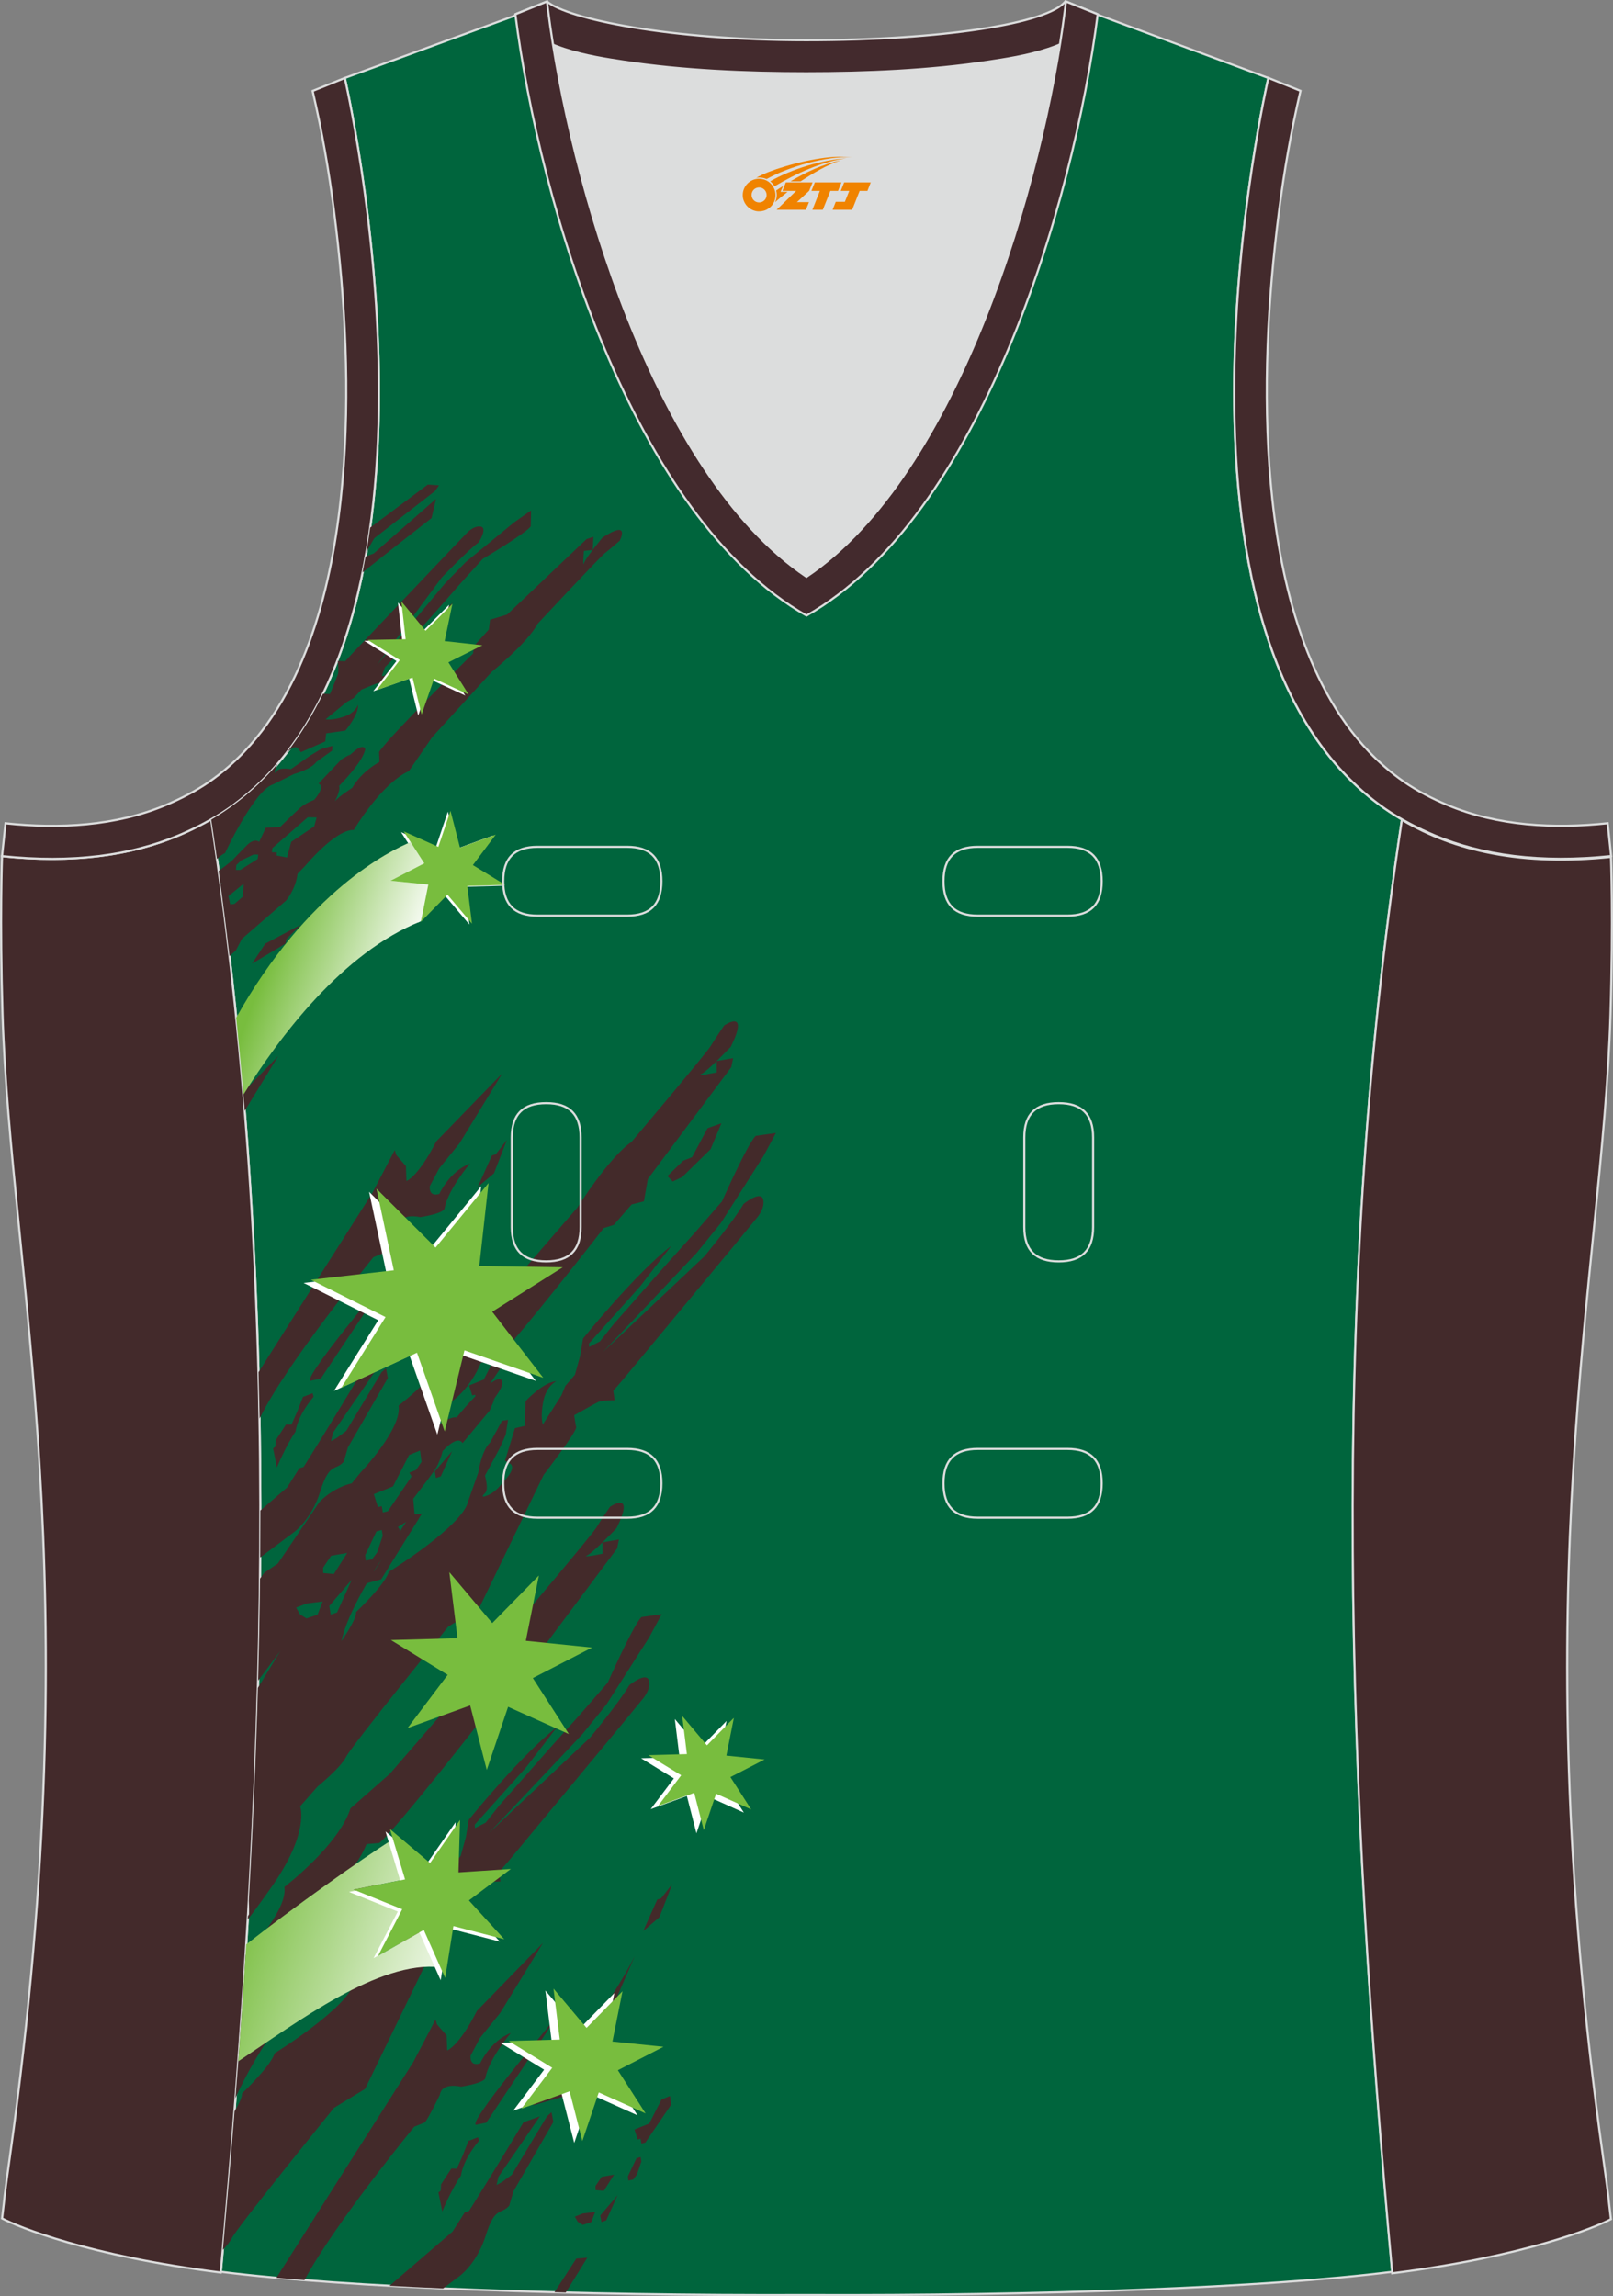 <?xml version="1.0" encoding="utf-8"?>
<!-- Generator: Adobe Illustrator 19.0.0, SVG Export Plug-In . SVG Version: 6.00 Build 0)  -->
<svg xmlns="http://www.w3.org/2000/svg" xmlns:xlink="http://www.w3.org/1999/xlink" version="1.1" id="图层_1" x="0px" y="0px" width="302.41px" height="430.43px" viewBox="0 0 302.41 430.43" enable-background="new 0 0 302.41 430.43" xml:space="preserve">
<rect x="0" y="0" width="302.41" height="430.43" fill="#808080" stroke="none"/>
<g id="XMLID_20_">
	<path id="XMLID_23_" fill="#00653D" stroke="#DCDDDD" stroke-width="0.4" stroke-miterlimit="22.926" d="M101.8,1L64.64,14.62   c0,0,25.43,109.52-25.04,139.02c13.91,91.93,10.01,182.4,1.81,272.21c23.36,2.98,66.59,4.52,109.81,4.36   c43.22,0.17,86.44-1.37,109.81-4.36c-8.2-89.81-12.11-180.28,1.8-272.21c-50.47-29.5-25.04-139.02-25.04-139.02l-37-13.73   l-11.74,8.47l-40.26,2.38l-33.12-3.11L101.8,1z"/>
	<path fill="#DCDDDD" d="M151.21,108.12c26.92-18.11,42.35-67.47,47.53-99.78c-4.43,1.88-9.9,2.69-13.42,3.22   c-11.14,1.68-22.91,2.18-34.17,2.18s-23.03-0.5-34.17-2.18c-3.48-0.52-8.88-1.32-13.28-3.16   C108.88,40.71,124.31,90.02,151.21,108.12z"/>
	<path fill="#432A2B" stroke="#DCDDDD" stroke-width="0.4" stroke-miterlimit="22.926" d="M262.83,153.67   c9.87,5.89,22.68,8.69,39.2,6.95c0,0,0.46,11.69-0.09,29.57c-1.51,49.08-16.57,105.44-1.41,214.04c1.31,9.36,0.84,6.4,1.49,11.76   c-3,1.58-16.16,7.01-41,10.14C252.81,336.23,248.89,245.68,262.83,153.67z"/>
	<path fill="#432A2D" stroke="#DCDDDD" stroke-width="0.4" stroke-miterlimit="22.926" d="M205.5,2.55l-0.13,0.27   c-2.78,6.16-14.16,7.84-20.06,8.73c-11.14,1.68-22.91,2.18-34.17,2.18s-23.03-0.5-34.17-2.18c-5.9-0.89-17.28-2.57-20.06-8.73   l-0.1-0.23c1.13-0.45,1.64-0.66,5.74-2.31c3.85,3.24,22.89,7.26,48.59,7.26s45.26-3.15,48.59-7.26l0.15,0.01   C204.02,1.95,202.51,1.34,205.5,2.55z"/>
	<path fill="#432A2B" stroke="#DCDDDD" stroke-width="0.4" stroke-miterlimit="22.926" d="M39.58,153.53   c-9.87,5.89-22.68,8.69-39.2,6.95c0,0-0.45,11.69,0.09,29.57c1.51,49.08,16.57,105.44,1.41,214.04c-1.31,9.36-0.84,6.4-1.49,11.76   c3,1.58,16.16,7.01,40.99,10.14C49.6,336.09,53.52,245.54,39.58,153.53z"/>
	<path fill="#432A2D" stroke="#DCDDDD" stroke-width="0.4" stroke-miterlimit="22.926" d="M96.62,2.67l5.93-2.39l0.2,1.61   c4.03,31.78,19.68,86.86,48.45,106.23c28.78-19.36,44.43-74.44,48.45-106.23l0.2-1.61l5.95,2.39   c-4.53,35.77-22.05,94.31-54.59,112.72C118.67,96.97,101.15,38.43,96.62,2.67z"/>
	<path fill="#432A2C" stroke="#DCDDDD" stroke-width="0.4" stroke-miterlimit="22.926" d="M62.63,39.62   c2.13,16.63,3.04,33.98,1.57,50.69c-1.52,17.33-6.03,37.57-18.39,50.57c-2,2.1-4.2,4.01-6.59,5.67c-2.48,1.72-5.41,3.22-8.19,4.38   c-9.42,3.94-19.95,4.46-30,3.4l-0.65,6.15c13.27,1.4,24.15-0.13,33.03-3.85c3.09-1.29,6.59-3.1,9.34-5.01   c46.24-32.14,21.89-137,21.89-137l-6.03,2.43C60.39,24.7,61.64,31.86,62.63,39.62z"/>
	<path fill="#432A2C" stroke="#DCDDDD" stroke-width="0.4" stroke-miterlimit="22.926" d="M239.79,39.62   c-2.13,16.63-3.04,33.98-1.57,50.69c1.52,17.33,6.03,37.57,18.4,50.56c2,2.1,4.2,4.01,6.59,5.67c2.48,1.72,5.41,3.22,8.2,4.38   c9.42,3.94,19.95,4.46,30,3.4l0.65,6.15c-13.27,1.4-24.15-0.13-33.03-3.85c-3.09-1.29-6.59-3.1-9.34-5.01   C213.45,119.47,237.8,14.6,237.8,14.6l6.02,2.43C242.04,24.7,240.79,31.86,239.79,39.62z"/>
	<polygon fill="#FFFFFF" points="83.97,152.14 81.69,158.9 75.19,155.99 79.05,161.98 72.72,165.25 79.81,165.96 78.42,172.96    83.4,167.86 88,173.3 87.12,166.23 94.24,166.03 88.16,162.31 92.45,156.61 85.75,159.05  "/>
	<path fill="#432A2A" d="M48.47,257.23l7.68-12.11l13.67-21.52l4.19-8.01l0.29,0.92l1.8,2.07l0.1,2.81c0,0,2.19-0.75,5.58-7.42   l12.38-12.75l-8.01,13.1l-3.81,4.7l-1.75,3.3c0,0-0.34,2.12,1.78,1.48c0,0,1.86-4.2,5.75-5.69c0,0-4.09,4.76-4.78,8.42   c0,0,0.18,0.84-4.54,1.63c0,0-3.61-0.91-3.98,1.52c0,0-2.04,4.24-2.82,5.18l-1.98,0.8c0,0-16.34,19.88-21.34,30.23   C48.6,263.02,48.54,260.13,48.47,257.23z"/>
	<path fill="#432A2A" d="M58.5,258.77l1.64-0.34l13.42-20.13C73.56,238.3,55.2,260.08,58.5,258.77z"/>
	<path fill="#432A2A" d="M58.79,261.82l-0.18-0.66l-1.8,0.69l-1.06,2.71l-1.11,2.48l-1.01-0.02l-1.94,2.97l-0.06,1.18l-0.43,0.34   l0.72,3.56c0,0,1.63-4.01,3.5-6.73C55.41,268.33,55.62,265.63,58.79,261.82z"/>
	<path fill="#432A2A" d="M62.43,268.57l7.77-11.33l-3.07,1.11c0,0-6.23,10.31-9.03,14.74s-1.05,1.85-1.05,1.85l-0.92,0.27   l-2.31,3.63l-5.01,4.31c0,2.93-0.01,5.87-0.03,8.8l6.22-4.66c0,0,3.34-2.25,5.06-7.77s2.87-3.74,4.39-5.54l0.77-2.64l7.49-13.02   l-0.34-1.83l-0.85,0.76l-6.6,10.97l-1.81,1.35l-1.04,0.57L62.43,268.57z"/>
	<path fill="#432A2A" d="M80.8,242.21l-6.39,9.57c0,0,3.51-4.11,4.31-4.81c0.42,0.02,1.36,0.36,1.36,0.36l-1.51,2.41l-3.8,3.75   l-5.86,1.69l3.21-5.1l1.16-0.79c0,0,10.17-13,14.72-22.1l-5.61,12.9L80.8,242.21z"/>
	<polygon fill="#432A2A" points="92.61,219.94 95.03,213.68 92.95,216.37 92.22,216.6 89.57,222.51  "/>
	<polygon fill="#432A2A" points="71.46,296.05 79.1,283.74 77.03,283.9 70.19,294.46 66.73,295.92 64.48,300.19 65.79,300.89    67.56,297.1  "/>
	<polygon fill="#432A2A" points="79.84,277.06 80.56,275.17 78.26,275.45 76.75,276.04 77.3,277.01 78.24,277.59  "/>
	<polygon fill="#432A2A" points="82.19,271.21 84.11,268.17 81.79,268.58 80.63,270.3 80.64,271.07  "/>
	<polygon fill="#432A2A" points="81.52,275.82 84.76,272.03 82.64,276.75 81.74,277.05  "/>
	<polygon fill="#432A2A" points="86.7,268.48 88.32,265.08 89.09,264.88 89.23,265.7 88.41,268.13 87.68,269.09 86.79,269.28  "/>
	<polygon fill="#432A2A" points="87.94,259.71 90.7,258.59 93.02,254.07 94.59,253.43 94.81,255.05 89.97,262.16 89.23,262.35    89.09,261.45 88.53,261.57  "/>
	<path fill="#432A2A" d="M48.75,295.92l0.78-1.09l2.57-1.75l7.8-11.54c0,0,2.38-2.62,6.05-3.49l1.69-2.07c0,0,7.79-8.2,7.09-12.5   c0,0,10.2-7.79,12.39-14.72l7.39-6.5l13.76-15.92c0,0,5.88-9.37,10.12-12.28c0,0,14.1-16.7,14.85-17.97s2.53-3.86,2.53-3.86   s4.86-3.34,1.24,3.99c0,0-4.31,4.54-5.51,5.1c-1.2,0.55,2.87-0.3,2.87-0.3l-0.01-2.13l3.09-0.54l-0.35,1.69L121.46,221l-0.74,4.2   l-2.3,0.58l-3.34,3.83l-1.9,0.6c0,0-17.04,21.96-20.64,25.04l-2.39,0.2c0,0-1.69,4.5-5.37,7.19c0,0-1.54,3.25-2.7,4.51   c0,0,2.37-1.71,3.54-1.45c0,0,5.11-6.53,7.99-7.23c0,0,1.46,0.2-0.33,2.8c-1.78,2.6-0.52,0.92-0.52,0.92l-0.96,2.22l-5.09,6.12   c0,0-0.68-1.78-3.73,1.49c0,0-0.47,2.12-1.56,3.66s-3.95,5.27-3.95,5.27l0.29,3.32l-3.18,1.98c0,0,1.15,0.92-0.44,2.98   c-1.59,2.05-3.22,3.96-3.22,3.96s-5.88,9.12-6.89,14.43c0,0,2.96-4.27,2.71-5.42c0,0,5.45-5.13,6.15-7.55   c0,0,14.06-8.7,14.91-13.33l1.88-5.3c0,0,0.57-4.06,2.21-5.62l2.23-4.06l1.13-0.19l-0.43,2.77l-1.17,2.62l-2.73,5.07   c0,0,0.83,2.76-0.06,3.35c0,0-1.1,1.04,0.58,0.34c1.67-0.7,2.74-2.34,2.74-2.34s2.83-2.66,1.47-3.59l-0.97-0.55l1.86-6.1l1.88-0.44   l0.1-4.62c0,0,3.38-3.64,5.79-3.74c0,0-1.86,0.79-2.45,3.75s-0.1,4.37-0.1,4.37l3.5-5.48l0.74-1.77l1.79-2.09l0.98-3.54l0.54-3.25   c0,0,9.96-12.34,16.54-17.36l-5.84,7.59l-9.59,10.7l0.04,0.65l2.01-1.03l2.6-3.27l9.85-11.16l5.37-5.98l5.07-5.84   c0,0,4.8-10.86,6.33-12.29l3.78-0.54l-2.33,4.33l-8.03,12.6l-4.54,5.6l-17.51,18.52l19-17.92c0,0,5.65-6.84,7.35-9.83   c0,0,3.2-2.59,3.66-0.87c0.46,1.73-1.27,3.6-1.27,3.6l-3.71,4.52l-21.4,25.81l-1.71,1.98l0.27,1.76c0,0-2.43,0-3.16,0.36   s-4.44,2.45-4.44,2.45s0.21,1.48,0.37,2.25s-6.11,8.96-6.11,8.96l-12.04,24.86l-5.83,3.55c0,0-18.16,22.4-19.16,24.43   c-1,2.03-5.33,5.54-5.33,5.54l-3.27,3.71c0,0,1.89,4.91-5.53,15.36c-2.4,3.39-3.67,5.09-4.29,5.85l0.03-0.59   c0.13-0.21,0.22-0.38,0.22-0.38s0.02-1.16-0.06-2.54c0.75-13.28,1.33-26.57,1.7-39.89l4.22-6.92l-4.18,5.55   C48.56,308.67,48.68,302.3,48.75,295.92L48.75,295.92z M68.47,291.5l0.11,1.04l1.16-0.24l0.95-1.26l1.06-3.15l-0.17-1.08   l-1.01,0.26L68.47,291.5L68.47,291.5z M61.73,301.05l0.28,1.61l1.18-0.4l2.76-6.14L61.73,301.05L61.73,301.05z M62.59,295.06   l2.51-3.96l-3.02,0.53l-1.5,2.23l0.01,1.01L62.59,295.06L62.59,295.06z M59.54,302.67l0.95-2.47l-3.01,0.38l-1.96,0.77l0.72,1.27   l1.22,0.76L59.54,302.67L59.54,302.67z M70.09,280.08l0.76,2.42l0.73-0.15l0.19,1.17l0.96-0.25l6.31-9.25l-0.29-2.11l-2.05,0.83   l-3.02,5.89L70.09,280.08z"/>
	<polygon fill="#432A2A" points="135.25,210.56 133.23,215.41 127.89,220.64 126.12,221.48 125.13,220.45 128.1,217.57    129.75,216.92 132.65,211.49  "/>
	<path fill="#432A2A" d="M45.59,204.72l6.56-6.75l-6.27,10.26C45.79,207.06,45.69,205.89,45.59,204.72z"/>
	<polygon fill="#FFFFFF" points="90.21,222.36 80.28,234.45 69.2,223.41 72.46,238.71 56.92,240.49 70.91,247.48 62.61,260.74    76.8,254.16 81.99,268.92 85.7,253.72 100.47,258.86 90.9,246.49 104.13,238.14 88.49,237.91  "/>
	<path fill="#432A2A" d="M70.08,103.74l11.66-10.22l-0.83,3.59c0,0-7.79,6.08-12.94,10.19c0.2-0.99,0.39-1.98,0.57-2.98   L70.08,103.74L70.08,103.74z M69.4,98.91c-0.22,1.61-0.47,3.21-0.75,4.8l0.23-0.58l1.27-2.22l11.41-8.87l0.74-1.06l-2.1-0.14   L69.4,98.91z"/>
	<polygon fill="#432A2A" points="49.73,176.89 56.41,173.34 53.68,176.03 53.52,176.88 47.25,180.64  "/>
	<path fill="#432A2A" d="M43.03,179.24l1.19-1.09l1.13-2.16l8.27-7.16c0,0,1.82-2.1,2.16-5.04l1.46-1.51c0,0,5.67-6.84,9.09-6.7   c0,0,5.13-8.68,10.32-11.03l4.38-6.37l11.13-12.21c0,0,6.76-5.46,8.63-9.04c0,0,11.7-12.55,12.62-13.25   c0.92-0.7,2.78-2.33,2.78-2.33s2.15-4.1-3.22-0.59c0,0-3.14,3.78-3.46,4.77s-0.04-2.26-0.04-2.26l1.66-0.19l0.13-2.46l-1.29,0.43   L95.08,115.2l-3.2,0.97l-0.24,1.85l-2.68,2.96l-0.29,1.54c0,0-15.54,15.34-17.6,18.43l0.07,1.88c0,0-3.35,1.74-5.1,4.86   c0,0-2.4,1.51-3.26,2.52c0,0,1.11-2.01,0.8-2.9c0,0,4.61-4.59,4.89-6.91c0,0-0.29-1.12-2.15,0.51c-1.86,1.63-0.67,0.49-0.67,0.49   l-1.64,0.95l-4.29,4.54c0,0,1.45,0.36-0.81,3.05c0,0-1.61,0.56-2.71,1.56s-3.74,3.57-3.74,3.57l-2.62,0.08l-1.25,2.66   c0,0-0.83-0.81-2.28,0.62c-1.45,1.43-2.79,2.88-2.79,2.88s-1.03,0.85-2.52,1.96c0.11,0.8,0.22,1.61,0.33,2.41l0.36-0.22l-0.34,0.37   C41.94,170.31,42.51,174.78,43.03,179.24L43.03,179.24z M40.68,161.02c-0.35-2.46-0.7-4.92-1.08-7.38   c4.81-2.81,8.93-6.35,12.45-10.46c-0.17,0.29-0.31,0.6-0.41,0.94c-0.39,1.37,0.31,0.42,0.31,0.42c0.38-0.75,2.6-0.36,2.6-0.36   l3.7-2.6l1.93-1.16l2.12-0.6l-0.04,0.89l-2.95,2.12c-1.06,1.43-4.17,2.25-4.17,2.25l-3.95,1.96c-3.53,1.1-9,12.87-9,12.87   C41.76,160.1,41.23,160.5,40.68,161.02L40.68,161.02z M53.63,141.26c2.67-3.42,4.97-7.18,6.93-11.21c0.6,0.03,1.3,0.05,1.3,0.05   s1.28-3.09,1.49-3.69c0.21-0.61-0.02-2.5-0.02-2.5l1.4,0.04l1.38-1.52l18.13-19.09l3.17-3.31c0,0,1.3-1.52,2.69-1.32   s-0.33,2.93-0.33,2.93c-2.17,1.6-6.98,6.65-6.98,6.65l-12.2,16.49L83.4,109.4l3.94-4.06l9.07-7.44l3.16-2.22l-0.07,3   c-0.97,1.32-8.99,6.08-8.99,6.08l-4.08,4.5l-4.16,4.75l-7.78,8.72l-2.31,2.33l-0.61,1.66l0.51-0.03l7.45-8.48l5.37-5.26   c-3.3,5.6-11.99,14.51-11.99,14.51l-2.48,0.72l-2.67,1.09l-1.46,1.59l-1.31,0.74l-3.95,3.24c0,0,1.15,0.26,3.4-0.48   c2.25-0.74,2.69-2.26,2.69-2.26c0.15,1.88-2.38,4.86-2.38,4.86l-3.59,0.51l-0.17,1.51L56.41,141l-0.52-0.71   C55.28,139.6,54.21,140.6,53.63,141.26L53.63,141.26z M45.05,163.07l-0.82,0.01l0.08-0.93l0.9-0.86l2.36-1.12l0.85,0.04l-0.11,0.81   L45.05,163.07L45.05,163.07z M42.83,167.98l2.85-2.33l-0.13,2.41l-1.6,1.38l-0.79,0.09L42.83,167.98L42.83,167.98z M53.81,160.74   l-1.96-0.37l0.05-0.58l-0.93-0.04l0.1-0.77l6.63-5.78l1.67,0.03l-0.46,1.68l-4.31,2.9L53.81,160.74z"/>
	
		<linearGradient id="SVGID_1_" gradientUnits="userSpaceOnUse" x1="76.054" y1="186.909" x2="51.104" y2="177.828" gradientTransform="matrix(1 0 0 1 0 -0.013)">
		<stop offset="0" style="stop-color:#FFFFFF"/>
		<stop offset="1" style="stop-color:#78BD3E"/>
	</linearGradient>
	<path fill="url(#SVGID_1_)" d="M44.29,190.76c13.31-23.83,29.03-31.4,32.69-32.9l2.56,3.97l-6.33,3.27l7.09,0.71l-1.37,6.88   c-14.7,5.84-26.59,21.73-33.29,32.5C45.23,200.39,44.78,195.57,44.29,190.76z"/>
	<polygon fill="#78BD3E" points="84.46,151.99 82.18,158.75 75.68,155.84 79.54,161.83 73.21,165.1 80.3,165.81 78.91,172.8    83.89,167.71 88.49,173.15 87.61,166.08 94.73,165.88 88.66,162.16 92.94,156.46 86.24,158.89  "/>
	<polygon fill="#78BD3E" points="91.59,221.77 81.66,233.86 70.58,222.82 73.83,238.12 58.29,239.9 72.28,246.89 63.99,260.15    78.18,253.57 83.37,268.33 87.08,253.13 101.85,258.27 92.28,245.89 105.51,237.55 89.86,237.32  "/>
	<path fill="#432A2A" d="M51.83,426.97l11.96-18.87l13.67-21.52l4.19-8.01l0.29,0.92l1.8,2.06l0.1,2.81c0,0,2.19-0.75,5.58-7.42   l12.38-12.74l-8.01,13.11l-3.8,4.7l-1.75,3.3c0,0-0.34,2.12,1.78,1.48c0,0,1.86-4.2,5.75-5.7c0,0-4.08,4.76-4.78,8.43   c0,0,0.18,0.84-4.54,1.63c0,0-3.61-0.91-3.98,1.52c0,0-2.04,4.24-2.82,5.18l-1.98,0.8c0,0-14.88,18.11-20.59,28.76   C55.26,427.27,53.51,427.12,51.83,426.97z"/>
	<path fill="#432A2A" d="M89.52,398.24l1.64-0.34l13.42-20.12C104.57,377.77,86.22,399.55,89.52,398.24z"/>
	<path fill="#432A2A" d="M89.8,401.29l-0.18-0.66l-1.8,0.69l-1.06,2.71l-1.11,2.48l-1.02-0.02l-1.94,2.97l-0.06,1.18l-0.43,0.34   l0.72,3.56c0,0,1.63-4.01,3.51-6.73C86.43,407.8,86.64,405.09,89.8,401.29z"/>
	<path fill="#432A2A" d="M93.45,408.04l7.77-11.33l-3.07,1.11c0,0-6.23,10.31-9.03,14.74c-2.8,4.43-1.05,1.85-1.05,1.85l-0.91,0.27   l-2.31,3.63l-11.82,10.17c3.24,0.18,6.59,0.34,10.04,0.49l2.96-2.22c0,0,3.34-2.25,5.06-7.77s2.86-3.75,4.39-5.54l0.77-2.65   l7.49-13.02l-0.34-1.83l-0.85,0.76l-6.6,10.97l-1.81,1.35l-1.05,0.57L93.45,408.04z"/>
	<path fill="#432A2A" d="M111.81,381.68l-6.39,9.57c0,0,3.51-4.11,4.31-4.8c0.42,0.02,1.36,0.36,1.36,0.36l-1.51,2.41l-3.8,3.75   l-5.86,1.69l3.21-5.1l1.16-0.79c0,0,10.17-13,14.72-22.1l-5.61,12.9L111.81,381.68z"/>
	<polygon fill="#432A2A" points="123.62,359.4 126.04,353.15 123.96,355.84 123.23,356.07 120.59,361.98  "/>
	<polygon fill="#432A2A" points="106.06,429.75 110.11,423.21 108.05,423.37 103.95,429.69  "/>
	<polygon fill="#432A2A" points="110.85,416.53 111.58,414.63 109.27,414.92 107.77,415.51 108.32,416.48 109.26,417.06  "/>
	<polygon fill="#432A2A" points="113.2,410.68 115.13,407.64 112.81,408.05 111.65,409.76 111.66,410.54  "/>
	<polygon fill="#432A2A" points="112.54,415.29 115.78,411.5 113.66,416.21 112.76,416.52  "/>
	<polygon fill="#432A2A" points="117.72,407.95 119.34,404.55 120.11,404.34 120.24,405.17 119.43,407.59 118.7,408.56    117.81,408.75  "/>
	<polygon fill="#432A2A" points="118.96,399.18 121.72,398.06 124.03,393.54 125.61,392.9 125.83,394.52 120.99,401.63    120.25,401.82 120.1,400.92 119.54,401.04  "/>
	<path fill="#432A2A" d="M46.05,366.44l0.18-0.22c0,0,7.79-8.2,7.09-12.5c0,0,10.2-7.8,12.39-14.73l7.39-6.5l13.76-15.92   c0,0,5.88-9.37,10.12-12.28c0,0,14.1-16.7,14.85-17.97s2.53-3.86,2.53-3.86s4.86-3.34,1.24,3.99c0,0-4.31,4.54-5.51,5.1   c-1.2,0.55,2.87-0.3,2.87-0.3l-0.01-2.13l3.09-0.54l-0.35,1.69l-15.64,20.96l-0.74,4.2L97,316.01l-3.34,3.83l-1.9,0.6   c0,0-17.04,21.96-20.65,25.04l-2.39,0.2c0,0-1.69,4.5-5.37,7.19c0,0-1.54,3.26-2.7,4.51c0,0,2.37-1.71,3.54-1.45   c0,0,5.11-6.53,7.99-7.23c0,0,1.46,0.2-0.33,2.8c-1.78,2.6-0.52,0.92-0.52,0.92l-0.95,2.22l-5.09,6.12c0,0-0.68-1.78-3.73,1.49   c0,0-0.47,2.12-1.56,3.66s-3.95,5.27-3.95,5.27l0.29,3.33l-3.18,1.98c0,0,1.15,0.92-0.44,2.97s-3.22,3.96-3.22,3.96   s-3.28,5.09-5.36,9.88C44.85,384.36,45.49,375.4,46.05,366.44L46.05,366.44z M43.97,395.77c-0.68,8.66-1.42,17.32-2.19,25.98   c0.73-0.77,1.37-1.56,1.68-2.2c0.99-2.03,19.16-24.43,19.16-24.43l5.83-3.55l12.04-24.86c0,0,6.28-8.19,6.11-8.96   c-0.16-0.77-0.37-2.25-0.37-2.25s3.71-2.09,4.44-2.45c0.73-0.36,3.16-0.36,3.16-0.36l-0.27-1.76l1.71-1.98l21.4-25.81l3.71-4.52   c0,0,1.73-1.88,1.27-3.6c-0.46-1.73-3.66,0.86-3.66,0.86c-1.7,2.98-7.35,9.83-7.35,9.83l-19,17.92l17.51-18.52l4.54-5.6l8.03-12.6   l2.33-4.33l-3.78,0.54c-1.52,1.43-6.33,12.29-6.33,12.29l-5.07,5.84l-5.37,5.98l-9.85,11.16l-2.6,3.27l-2.01,1.03L89,342.04   l9.59-10.7l5.84-7.59c-6.58,5.02-16.54,17.36-16.54,17.36l-0.54,3.25l-0.98,3.54l-1.79,2.09l-0.74,1.77l-3.5,5.49   c0,0-0.5-1.41,0.1-4.37s2.45-3.75,2.45-3.75c-2.4,0.1-5.79,3.74-5.79,3.74l-0.1,4.62l-1.88,0.44l-1.86,6.1l0.98,0.55   c1.36,0.93-1.47,3.59-1.47,3.59s-1.07,1.64-2.75,2.34s-0.58-0.33-0.58-0.33c0.89-0.59,0.06-3.35,0.06-3.35l2.73-5.07l1.17-2.62   l0.43-2.77l-1.12,0.18l-2.24,4.06c-1.65,1.56-2.21,5.62-2.21,5.62l-1.88,5.3c-0.83,4.65-14.88,13.35-14.88,13.35   c-0.71,2.42-6.15,7.56-6.15,7.56C45.47,393.05,44.72,394.51,43.97,395.77L43.97,395.77z M47.07,381.74l0.12,1.04l1.16-0.24   l0.95-1.26l1.06-3.15l-0.18-1.08l-1.01,0.26L47.07,381.74L47.07,381.74z M48.69,370.31l0.76,2.42l0.73-0.15l0.19,1.17l0.96-0.25   l6.31-9.25l-0.29-2.11l-2.05,0.83l-3.01,5.89L48.69,370.31z"/>
	<polygon fill="#78BD3E" points="101.03,295.33 92.29,304.25 84.24,294.7 85.77,307.09 73.29,307.43 83.93,313.96 76.41,323.93    88.15,319.69 91.26,331.78 95.26,319.95 106.66,325.06 99.9,314.56 111,308.84 98.58,307.57  "/>
	<polygon fill="#FFFFFF" points="136.21,322.6 131.17,327.76 126.52,322.24 127.4,329.4 120.19,329.59 126.34,333.37 121.99,339.13    128.78,336.67 130.57,343.66 132.88,336.83 139.46,339.78 135.56,333.71 141.98,330.41 134.8,329.68  "/>
	<polygon fill="#78BD3E" points="137.59,322.01 132.54,327.17 127.9,321.65 128.78,328.81 121.56,329.01 127.71,332.78    123.37,338.54 130.15,336.08 131.95,343.07 134.26,336.24 140.84,339.19 136.94,333.12 143.35,329.82 136.18,329.09  "/>
	<polygon fill="#FFFFFF" points="115.18,373.61 108.45,380.49 102.25,373.13 103.43,382.68 93.81,382.94 102.01,387.97    96.22,395.65 105.26,392.38 107.66,401.7 110.74,392.58 119.52,396.52 114.31,388.43 122.86,384.02 113.29,383.05  "/>
	<polygon fill="#78BD3E" points="116.71,373.26 109.97,380.13 103.77,372.77 104.95,382.32 95.34,382.58 103.53,387.61    97.74,395.29 106.79,392.02 109.18,401.34 112.26,392.23 121.04,396.17 115.84,388.07 124.39,383.67 114.82,382.69  "/>
	
		<linearGradient id="SVGID_2_" gradientUnits="userSpaceOnUse" x1="87.17" y1="375.297" x2="43.402" y2="360.13" gradientTransform="matrix(1 0 0 1 0 -0.013)">
		<stop offset="0" style="stop-color:#FFFFFF"/>
		<stop offset="1" style="stop-color:#78BD3E"/>
	</linearGradient>
	<path fill="url(#SVGID_2_)" d="M66.27,354.21l9.14,3.67l-4.53,8.74l8.57-4.85l3.12,7c-11.47-1.34-26.84,10.3-37.89,17.62   c0.54-7.3,1.04-14.6,1.49-21.91c8.32-6.54,21.51-15.96,27.51-19.71l2.25,7.53L66.27,354.21z"/>
	<polygon fill="#FFFFFF" points="85.41,341.59 79.8,349.67 72.28,343.31 75.1,352.74 65.44,354.65 74.58,358.33 70.04,367.06    78.61,362.21 82.62,371.21 84.18,361.49 93.71,363.96 87.07,356.69 94.95,350.78 85.12,351.43  "/>
	<polygon fill="#78BD3E" points="86.25,341.15 80.63,349.23 73.11,342.87 75.94,352.3 66.27,354.21 75.41,357.89 70.88,366.62    79.45,361.77 83.46,370.77 85.01,361.05 94.54,363.52 87.91,356.24 95.78,350.34 85.96,350.99  "/>
	<polygon fill="#FFFFFF" points="84.19,113.38 79.15,118.42 74.61,112.93 75.41,120.01 68.29,120.13 74.33,123.92 69.98,129.57    76.7,127.21 78.41,134.13 80.76,127.4 87.23,130.38 83.44,124.35 89.8,121.15 82.72,120.36  "/>
	<polygon fill="#78BD3E" points="84.82,113.19 79.79,118.24 75.25,112.74 76.05,119.82 68.93,119.95 74.96,123.73 70.61,129.38    77.34,127.02 79.04,133.94 81.39,127.21 87.87,130.2 84.07,124.16 90.44,120.96 83.36,120.17  "/>
	<path fill="none" stroke="#DCDDDD" stroke-width="0.4" stroke-miterlimit="22.926" d="M183.31,158.74c-4.32,0-6.42,2.11-6.42,6.45   s2.1,6.45,6.42,6.45h16.82c4.32,0,6.42-2.11,6.42-6.45s-2.1-6.45-6.42-6.45H183.31L183.31,158.74z M204.94,213.21   c0-4.32-2.11-6.42-6.45-6.42s-6.45,2.1-6.45,6.42v16.82c0,4.32,2.11,6.42,6.45,6.42s6.45-2.1,6.45-6.42V213.21L204.94,213.21z    M95.95,230.03c0,4.32,2.11,6.42,6.45,6.42s6.45-2.1,6.45-6.42v-16.82c0-4.32-2.11-6.42-6.45-6.42s-6.45,2.1-6.45,6.42V230.03   L95.95,230.03z M100.76,271.6c-4.32,0-6.42,2.11-6.42,6.45c0,4.34,2.1,6.45,6.42,6.45h16.82c4.32,0,6.42-2.11,6.42-6.45   c0-4.34-2.1-6.45-6.42-6.45H100.76L100.76,271.6z M183.31,271.6c-4.32,0-6.42,2.11-6.42,6.45c0,4.34,2.1,6.45,6.42,6.45h16.82   c4.32,0,6.42-2.11,6.42-6.45c0-4.34-2.1-6.45-6.42-6.45H183.31L183.31,271.6z M100.76,158.74c-4.32,0-6.42,2.11-6.42,6.45   s2.1,6.45,6.42,6.45h16.82c4.32,0,6.42-2.11,6.42-6.45s-2.1-6.45-6.42-6.45H100.76z"/>
	
</g>
<g id="图层_x0020_1">
	<path fill="#F08300" d="M139.43,37.59c0.416,1.136,1.472,1.984,2.752,2.032c0.144,0,0.304,0,0.448-0.016h0.016   c0.016,0,0.064,0,0.128-0.016c0.032,0,0.048-0.016,0.08-0.016c0.064-0.016,0.144-0.032,0.224-0.048c0.016,0,0.016,0,0.032,0   c0.192-0.048,0.4-0.112,0.576-0.208c0.192-0.096,0.4-0.224,0.608-0.384c0.672-0.56,1.104-1.408,1.104-2.352   c0-0.224-0.032-0.448-0.08-0.672l0,0C145.27,35.71,145.22,35.54,145.14,35.36C144.67,34.27,143.59,33.51,142.32,33.51C140.63,33.51,139.25,34.88,139.25,36.58C139.25,36.93,139.31,37.27,139.43,37.59L139.43,37.59L139.43,37.59z M143.73,36.61L143.73,36.61C143.7,37.39,143.04,37.99,142.26,37.95C141.47,37.92,140.88,37.27,140.91,36.48c0.032-0.784,0.688-1.376,1.472-1.344   C143.15,35.17,143.76,35.84,143.73,36.61L143.73,36.61z"/>
	<polygon fill="#F08300" points="157.76,34.19 ,157.12,35.78 ,155.68,35.78 ,154.26,39.33 ,152.31,39.33 ,153.71,35.78 ,152.13,35.78    ,152.77,34.19"/>
	<path fill="#F08300" d="M159.73,29.46c-1.008-0.096-3.024-0.144-5.056,0.112c-2.416,0.304-5.152,0.912-7.616,1.664   C145.01,31.84,143.14,32.56,141.79,33.33C141.99,33.3,142.18,33.28,142.37,33.28c0.48,0,0.944,0.112,1.36,0.288   C147.83,31.25,155.03,29.2,159.73,29.46L159.73,29.46L159.73,29.46z"/>
	<path fill="#F08300" d="M145.2,34.93c4-2.368,8.88-4.672,13.488-5.248c-4.608,0.288-10.224,2-14.288,4.304   C144.72,34.24,144.99,34.56,145.2,34.93C145.2,34.93,145.2,34.93,145.2,34.93z"/>
	<polygon fill="#F08300" points="163.25,34.19 ,162.63,35.78 ,161.17,35.78 ,159.76,39.33 ,159.3,39.33 ,157.79,39.33 ,156.1,39.33    ,156.69,37.83 ,158.4,37.83 ,159.22,35.78 ,157.63,35.78 ,158.27,34.19"/>
	<polygon fill="#F08300" points="152.34,34.19 ,151.7,35.78 ,149.41,37.89 ,151.67,37.89 ,151.09,39.33 ,145.6,39.33 ,149.27,35.78    ,146.69,35.78 ,147.33,34.19"/>
	<path fill="#F08300" d="M157.62,30.05c-3.376,0.752-6.464,2.192-9.424,3.952h1.888C152.51,32.43,154.85,31,157.62,30.05z    M146.82,34.87C146.19,35.25,146.13,35.3,145.52,35.71c0.064,0.256,0.112,0.544,0.112,0.816c0,0.496-0.112,0.976-0.32,1.392   c0.176-0.16,0.32-0.304,0.432-0.4c0.272-0.24,0.768-0.64,1.6-1.296l0.32-0.256H146.34l0,0L146.82,34.87L146.82,34.87L146.82,34.87z"/>
</g>
</svg>